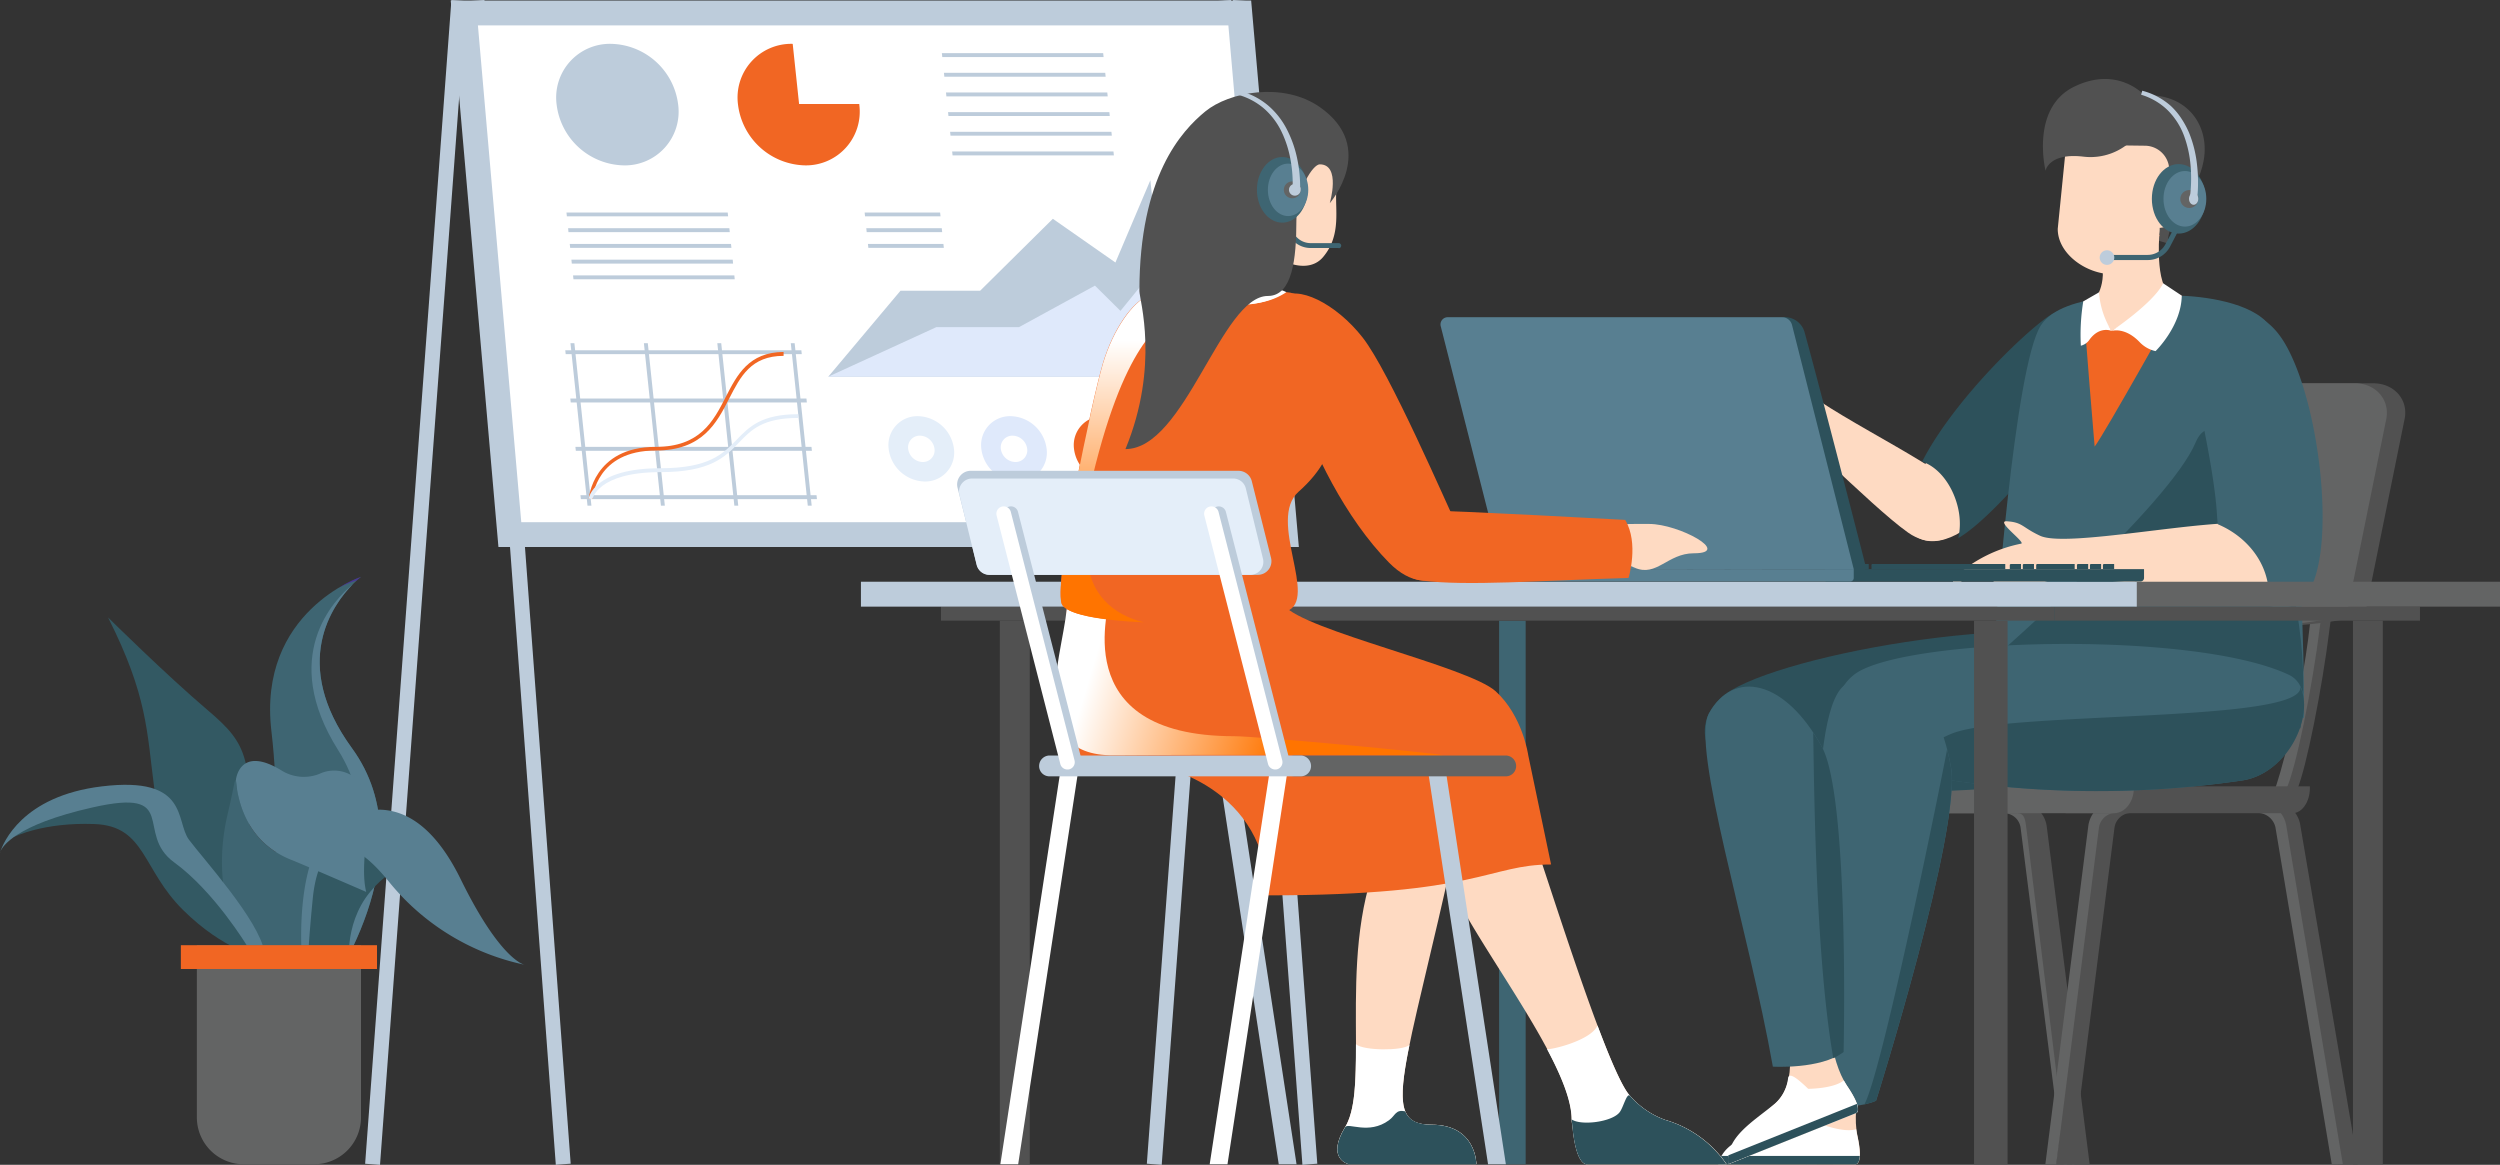 <svg xmlns="http://www.w3.org/2000/svg" xmlns:xlink="http://www.w3.org/1999/xlink" viewBox="0 0 485.87 226.38"><rect x="0" y="0" width="485.87" height="226.38" fill="#333333" stroke="none"/><defs><style>.cls-1{isolation:isolate;}.cls-2{fill:#bdccdb;}.cls-3{fill:#fff;}.cls-4{fill:#f16623;}.cls-5{fill:#dfe9fb;}.cls-6{fill:#e4eef9;}.cls-7{fill:#636464;}.cls-8{fill:#515151;}.cls-9{fill:#3e6572;}.cls-10{fill:#587f91;}.cls-11{opacity:0.44;}.cls-12{fill:#5400c0;}.cls-13{fill:#335963;}.cls-14{fill:url(#Безымянный_градиент_55);}.cls-15{fill:#faf8fb;}.cls-16{fill:#2d515b;}.cls-17{fill:#fedac2;}.cls-18{fill:url(#Безымянный_градиент_3);}.cls-19{fill:url(#Безымянный_градиент_3-2);}.cls-20{fill:url(#Безымянный_градиент_3-3);}.cls-21{fill:url(#Безымянный_градиент_3-4);}.cls-22{fill:url(#Безымянный_градиент_3-5);}.cls-23{fill:url(#Безымянный_градиент_3-6);}.cls-24{fill:url(#Безымянный_градиент_3-7);}.cls-25{fill:#ef91a8;}.cls-26,.cls-27{mix-blend-mode:multiply;}.cls-26{fill:url(#Безымянный_градиент_142);}.cls-27{fill:url(#Безымянный_градиент_142-2);}</style><linearGradient id="Безымянный_градиент_55" x1="51.8" y1="189.23" x2="50.72" y2="187.44" gradientUnits="userSpaceOnUse"><stop offset="0" stop-color="#d4ebff"/><stop offset="0.51" stop-color="#d6ecff"/><stop offset="0.71" stop-color="#ddefff"/><stop offset="0.85" stop-color="#e9f5ff"/><stop offset="0.97" stop-color="#fafdff"/><stop offset="1" stop-color="#fff"/></linearGradient><linearGradient id="Безымянный_градиент_3" x1="4842.88" y1="110.14" x2="4848.93" y2="110.14" gradientTransform="translate(-4506.5)" gradientUnits="userSpaceOnUse"><stop offset="0" stop-color="#99ceff"/><stop offset="1" stop-color="#d5e9ff"/></linearGradient><linearGradient id="Безымянный_градиент_3-2" x1="4835.59" y1="110.14" x2="4841.64" y2="110.14" xlink:href="#Безымянный_градиент_3"/><linearGradient id="Безымянный_градиент_3-3" x1="4828.3" y1="110.14" x2="4834.35" y2="110.14" xlink:href="#Безымянный_градиент_3"/><linearGradient id="Безымянный_градиент_3-4" x1="4821.01" y1="110.14" x2="4827.06" y2="110.14" xlink:href="#Безымянный_градиент_3"/><linearGradient id="Безымянный_градиент_3-5" x1="4814.94" y1="110.14" x2="4818.48" y2="110.14" xlink:href="#Безымянный_градиент_3"/><linearGradient id="Безымянный_градиент_3-6" x1="4810.64" y1="110.14" x2="4814.18" y2="110.14" xlink:href="#Безымянный_градиент_3"/><linearGradient id="Безымянный_градиент_3-7" x1="4806.6" y1="110.14" x2="4810.13" y2="110.14" xlink:href="#Безымянный_градиент_3"/><linearGradient id="Безымянный_градиент_142" x1="4293.21" y1="130.54" x2="4330.99" y2="141.76" gradientTransform="translate(-4081.17)" gradientUnits="userSpaceOnUse"><stop offset="0" stop-color="#fff"/><stop offset="1" stop-color="#ff7400"/></linearGradient><linearGradient id="Безымянный_градиент_142-2" x1="227.84" y1="66.19" x2="227.84" y2="112.17" gradientTransform="matrix(1, 0, 0, 1, 0, 0)" xlink:href="#Безымянный_градиент_142"/></defs><g class="cls-1"><g id="Layer_2" data-name="Layer 2"><g id="Layer_1-2" data-name="Layer 1"><rect class="cls-2" x="-32.61" y="111.74" width="226.78" height="2.9" transform="translate(-38.06 185.39) rotate(-85.76)"/><rect class="cls-2" x="99.63" y="-0.2" width="2.9" height="226.78" transform="translate(-8.09 7.78) rotate(-4.24)"/><rect class="cls-2" x="244.73" y="-0.2" width="2.9" height="226.78" transform="translate(-7.69 18.51) rotate(-4.24)"/><rect class="cls-2" x="119.31" y="111.74" width="226.78" height="2.9" transform="translate(102.63 336.89) rotate(-85.76)"/><polygon class="cls-2" points="252.43 106.31 243.16 0.11 87.6 0.11 96.87 106.31 252.43 106.31"/><polygon class="cls-3" points="101.31 101.49 247.15 101.49 238.73 4.93 92.88 4.93 101.31 101.49"/><path class="cls-2" d="M118.75,8.52a10.44,10.44,0,0,0-10.57,11.81,13.43,13.43,0,0,0,13,11.81A10.44,10.44,0,0,0,131.8,20.33,13.43,13.43,0,0,0,118.75,8.52Z"/><path class="cls-4" d="M167,20.21h-11.7L154.06,8.52H154a10.44,10.44,0,0,0-10.57,11.81,13.43,13.43,0,0,0,13.05,11.81A10.44,10.44,0,0,0,167,20.33.5.5,0,0,0,167,20.21Z"/><polygon class="cls-2" points="183.05 10.33 183.13 11.09 214.48 11.09 214.4 10.33 183.05 10.33"/><polygon class="cls-2" points="183.45 14.15 183.53 14.91 214.88 14.91 214.8 14.15 183.45 14.15"/><polygon class="cls-2" points="183.85 17.97 183.93 18.73 215.28 18.73 215.2 17.97 183.85 17.97"/><polygon class="cls-2" points="184.25 21.79 184.33 22.55 215.68 22.55 215.6 21.79 184.25 21.79"/><polygon class="cls-2" points="184.65 25.61 184.73 26.37 216.08 26.37 216 25.61 184.65 25.61"/><polygon class="cls-2" points="185.05 29.44 185.13 30.2 216.48 30.2 216.4 29.44 185.05 29.44"/><polygon class="cls-2" points="110.09 41.3 110.17 42.05 141.51 42.05 141.43 41.3 110.09 41.3"/><polygon class="cls-2" points="110.41 44.35 110.48 45.11 141.83 45.11 141.75 44.35 110.41 44.35"/><polygon class="cls-2" points="110.73 47.41 110.81 48.17 142.15 48.17 142.07 47.41 110.73 47.41"/><polygon class="cls-2" points="111.05 50.47 111.13 51.23 142.47 51.23 142.4 50.47 111.05 50.47"/><polygon class="cls-2" points="111.37 53.52 111.45 54.28 142.79 54.28 142.72 53.52 111.37 53.52"/><polygon class="cls-2" points="168.04 41.3 168.12 42.05 182.79 42.05 182.71 41.3 168.04 41.3"/><polygon class="cls-2" points="168.36 44.35 168.44 45.11 183.11 45.11 183.03 44.35 168.36 44.35"/><polygon class="cls-2" points="168.68 47.41 168.76 48.17 183.43 48.17 183.35 47.41 168.68 47.41"/><polygon class="cls-2" points="216.78 51.02 204.62 42.52 190.48 56.51 175 56.51 160.98 73.2 227.57 73.2 223.57 35.02 216.78 51.02"/><polygon class="cls-5" points="217.76 60.42 212.8 55.51 198.04 63.58 181.97 63.58 160.98 73.2 227.57 73.2 225.27 51.19 217.76 60.42"/><polygon class="cls-2" points="110.87 66.7 114.18 98.28 114.94 98.28 111.63 66.7 110.87 66.7"/><polygon class="cls-2" points="125.14 66.7 128.45 98.28 129.21 98.28 125.9 66.7 125.14 66.7"/><polygon class="cls-2" points="139.41 66.7 142.72 98.28 143.48 98.28 140.17 66.7 139.41 66.7"/><polygon class="cls-2" points="153.69 66.7 156.99 98.28 157.75 98.28 154.44 66.7 153.69 66.7"/><polygon class="cls-2" points="109.86 68.07 109.94 68.83 155.82 68.83 155.74 68.07 109.86 68.07"/><polygon class="cls-2" points="110.84 77.46 110.92 78.22 156.81 78.22 156.73 77.46 110.84 77.46"/><polygon class="cls-2" points="111.83 86.85 111.91 87.61 157.79 87.61 157.71 86.85 111.83 86.85"/><polygon class="cls-2" points="112.81 96.24 112.89 97 158.77 97 158.69 96.24 112.81 96.24"/><path class="cls-6" d="M178.39,80.88a5.62,5.62,0,0,0-5.68,6.35,7.22,7.22,0,0,0,7,6.35,5.62,5.62,0,0,0,5.69-6.35A7.23,7.23,0,0,0,178.39,80.88Zm.94,8.91a2.92,2.92,0,0,1-2.83-2.56,2.26,2.26,0,0,1,2.29-2.56,2.92,2.92,0,0,1,2.83,2.56A2.26,2.26,0,0,1,179.33,89.79Z"/><path class="cls-5" d="M196.4,80.88a5.62,5.62,0,0,0-5.68,6.35,7.22,7.22,0,0,0,7,6.35,5.62,5.62,0,0,0,5.69-6.35A7.23,7.23,0,0,0,196.4,80.88Zm.94,8.91a2.92,2.92,0,0,1-2.83-2.56,2.26,2.26,0,0,1,2.29-2.56,2.92,2.92,0,0,1,2.83,2.56A2.26,2.26,0,0,1,197.34,89.79Z"/><path class="cls-4" d="M214.41,80.88a5.62,5.62,0,0,0-5.68,6.35,7.22,7.22,0,0,0,7,6.35,5.62,5.62,0,0,0,5.69-6.35A7.23,7.23,0,0,0,214.41,80.88Zm.94,8.91a2.92,2.92,0,0,1-2.83-2.56,2.26,2.26,0,0,1,2.29-2.56,2.92,2.92,0,0,1,2.83,2.56A2.26,2.26,0,0,1,215.35,89.79Z"/><path class="cls-4" d="M141.05,77.15c-2.44,4.77-5,9.7-13.63,9.7-12.16,0-13,10-13,10.12l.75,0c0-.38.8-9.41,12.24-9.41,9.13,0,11.88-5.37,14.31-10.11,2.18-4.26,4.24-8.29,10.57-8.29v-.76C145.51,68.45,143.24,72.87,141.05,77.15Z"/><path class="cls-6" d="M143.15,85.48C140.52,88.2,137.8,91,128.39,91c-13,0-13.93,5.68-14,5.92l.75.1s.9-5.26,13.21-5.26c9.74,0,12.57-2.94,15.31-5.79,2.35-2.44,4.57-4.74,11.47-4.74V80.5C148,80.5,145.62,82.92,143.15,85.48Z"/><path class="cls-7" d="M389.64,155.88h-25a5.4,5.4,0,0,0-5.12,4.61l-8.38,65.78h2.12l8.33-65.47a3.26,3.26,0,0,1,3.05-2.75h25a3.26,3.26,0,0,1,3.05,2.75L401,226.27h2.11l-8.37-65.78A5.4,5.4,0,0,0,389.64,155.88Z"/><path class="cls-8" d="M392.62,155.88l-23.27.09c-2.47,0-8,2-8.37,4.51l-7.82,65.79h3.07l8.31-65.47c.21-1.49,3.86-2.75,5.31-2.75H392.1c1.45,0,1.52,1.5,1.73,3l8,65.22h4.29l-8.36-65.79A5.45,5.45,0,0,0,392.62,155.88Z"/><path class="cls-8" d="M442,155.73H413.39c-2.47,0-5.67,2.14-6,4.76l-7.82,65.78h3.07l8.31-65.44A3.32,3.32,0,0,1,414,158h27.37c1.45,0,.77,1,1,2.52l12,65.77h3.9l-11.19-65.78A5.5,5.5,0,0,0,442,155.73Z"/><path class="cls-7" d="M439,155.73H411a5.5,5.5,0,0,0-5.14,4.77l-8.35,65.77h2.11l8.31-65.45A3.32,3.32,0,0,1,411,158h28a3.56,3.56,0,0,1,3.24,2.86l10.94,65.43h2.15l-11-65.85A5.73,5.73,0,0,0,439,155.73Z"/><path class="cls-8" d="M443.61,153.48h2.82c1.77-4.08,4.88-19.63,6.34-31.48.18-1.42.32-2.54.41-3.13l.18-1.07-2.07-.36C449.35,129.8,444,153,443.61,153.48Z"/><path class="cls-7" d="M442.06,153.48h2.22c1.87-3.84,5.08-19.54,6.61-31.86.17-1.38.31-2.48.4-3.06l-2.06-.36C447.91,134.59,442.54,152.82,442.06,153.48Z"/><path class="cls-8" d="M406.51,121.33c-.46,3.45-3.46,19.68-4.46,24.65a39.75,39.75,0,0,1-2,7.5h2.11c1.75-4.35,4.89-20,6.46-31.86.16-1.24.55-3.82.55-3.82l-2.06-.36S406.67,120.07,406.51,121.33Z"/><path class="cls-7" d="M398,153.48h2.16c1.82-4,5-19.64,6.48-31.78.17-1.43.31-2.55.41-3.14L405,118.2C402.76,141.68,398.53,152.6,398,153.48Z"/><path class="cls-8" d="M461.23,74.49H419.39a8.5,8.5,0,0,0-8.26,6.74l-5.49,38.08a181.83,181.83,0,0,0,30.56,2.58c17,0,23.44-2.58,23.44-2.58l7.73-38.08C468,77.52,465.19,74.49,461.23,74.49Z"/><path class="cls-7" d="M457.66,74.49H415.83a8.5,8.5,0,0,0-8.26,6.74l-7.73,38.08a230.25,230.25,0,0,0,32.8,2.58c17,0,23.44-2.58,23.44-2.58l7.73-38.08C464.39,77.52,461.62,74.49,457.66,74.49Z"/><path class="cls-8" d="M398.34,152.82c0,.11,0,.22,0,.34,0,2.7,1.53,4.89,3.41,4.89h43.75c1.89,0,3.42-2.19,3.42-4.89,0-.12,0-.23,0-.34Z"/><path class="cls-7" d="M355.51,152.82c0,.11,0,.22,0,.34,0,2.7,1.74,4.89,3.89,4.89h51.42c2.15,0,3.89-2.19,3.89-4.89,0-.12,0-.23,0-.34Z"/><path class="cls-9" d="M70.16,112.11s-20.15,6.77-17.41,30-1.21,51.54-1.21,51.54H63s20.46-27.59,5.39-48.26S70.16,112.11,70.16,112.11Z"/><path class="cls-10" d="M68.56,113.55c-3.66,3-14.33,14-2.84,32.24,13.66,21.63-8.6,47.79-8.6,47.79l-5.52-.37c0,.28-.06.44-.06.44H63s20.46-27.59,5.39-48.26C56.31,128.8,64.76,117.41,68.56,113.55Z"/><g class="cls-11"><path class="cls-12" d="M69.35,112.8c.49-.45.81-.69.81-.69a24.6,24.6,0,0,0-4.27,2.08A25.88,25.88,0,0,1,69.35,112.8Z"/></g><path class="cls-13" d="M48.11,168c1.07-20.62.24-23.2-7.77-30S21,120,21,120c7.69,15.23,7.54,22.16,9,33.36,1.13,8.7,14.18,26.05,20,33.4C48.71,183.73,47.57,178.19,48.11,168Z"/><path class="cls-14" d="M52.75,190.12s-1.08-1.29-2.75-3.41C51.3,189.73,52.75,190.12,52.75,190.12Z"/><path class="cls-9" d="M44.21,158.37c-4,17.12,4.5,28.63,4.5,28.63H57.1c0-5.9.4-11.56,3.18-17.29a5.63,5.63,0,0,1,.51-.85c-1.19-.55-2.5-1.11-4-1.67C41.34,161.24,48.21,141.24,44.21,158.37Z"/><path class="cls-13" d="M66,162.67c-8.51,4.31-6.05,22.78-6.05,22.78l8,2.87s-1.43-8.41,4-15,9-4.05,9-4.05S74.47,158.37,66,162.67Z"/><path class="cls-13" d="M25.13,154c-14.29,0-22.29,8.61-22.29,8.61s5.57-2.83,15.52-2.46,9.23,8.82,17.23,16.72,14.67,9,14.67,9-10.6-15.32-18.36-25.74C30.53,158.28,31.87,154,25.13,154Z"/><path class="cls-15" d="M.07,165.51a1.21,1.21,0,0,0-.07.24S0,165.66.07,165.51Z"/><path class="cls-10" d="M36.72,163.19c-2.67-3.59.1-12.41-16.92-10.36C4.24,154.7.59,163.93.07,165.51c.4-1,2.88-5.19,17.88-8.58,17.23-3.9,8.1,5,15.9,10.67S48,183.8,48,183.8s4.41,7.39,3.39,1.23S39.39,166.78,36.72,163.19Z"/><path class="cls-10" d="M89.54,170.88C81.75,155,72.32,156,66.06,159.49c-8.9,4.94-7.44,25.54-7.44,25.54l1.28.42s.21-4,.89-10.88,4-16.63,14.91-3.07a46.24,46.24,0,0,0,26.26,16S97.34,186.78,89.54,170.88Z"/><path class="cls-10" d="M68.93,151.09a6.67,6.67,0,0,0-6.85-.69,8.19,8.19,0,0,1-7.4-.68c-8.2-5-8.83,1.86-8.83,1.86l.23,1.85s0,0,0,.06c.59,3.42,2.51,10.53,10.73,13.7,1.46.56,14.36,6.15,14.36,6.15C69.44,166.26,74,154.78,68.93,151.09Z"/><path class="cls-7" d="M47.37,226.27H61.05a9.11,9.11,0,0,0,9.11-9.11V183.7H38.26v33.46A9.11,9.11,0,0,0,47.37,226.27Z"/><rect class="cls-4" x="35.15" y="183.7" width="38.12" height="4.62"/><path class="cls-16" d="M414.75,125.16c6.91,2.58,7.05,22-3.32,24.47-16.93,4-38.32,5-65,4.05-10.66-.36-20.21-10.11-12.05-18S395.38,118,414.75,125.16Z"/><path class="cls-8" d="M412.06,38c-.09,7.43,9.23,9.28,9.23,9.28.07-5.51,5.82-9.31,7-16.15,1.25-7.09-3.73-13.87-13.3-12.44C409.13,19.58,412.16,30.59,412.06,38Z"/><path class="cls-17" d="M406.19,74.76c-3.08,6.7-20.92,26.46-26,29.14-6,3.12-11,.36-9.55-6.51,1.58-7.36,19.94-29,23.21-31.53C399.75,61.34,410.05,66.37,406.19,74.76Z"/><path class="cls-17" d="M381.32,95.29c-6.72-6.39-30.45-17-33-22s-2.75-11.1-7.17-10.65-6.78,3.55-8.74,7.22c-1.3,2.41,2.87,5,8.52,7.86s22.29,20.4,29.89,25.78S385.88,99.6,381.32,95.29Z"/><path class="cls-16" d="M398.88,61c-4,2.26-18.84,16.16-25.27,28.62a.49.49,0,0,0,0,.11,7.89,7.89,0,0,1,1.47.69c3.18,1.93,5.17,5.89,5.68,9.49a13.29,13.29,0,0,1-.16,4.67c9.27-5.46,27.43-30,28.93-33.29C413.35,62.9,405.36,57.32,398.88,61Z"/><path class="cls-9" d="M422.9,57.44c5.22.07,14.87,1.31,18.23,5.88s6.67,45.17,6.67,76.2c0,0-42.75,1.73-60.08-15.83,0,0,3.76-52.46,8.93-60.47C401,56.54,417.69,57.38,422.9,57.44Z"/><path class="cls-16" d="M426.71,86C421.64,98.13,387.39,128,387.39,128c17.33,17.55,59.69,13.54,59.69,13.54C451.11,112,432.13,73.11,426.71,86Z"/><path class="cls-9" d="M444.84,131.15c6.66,3.15,1.42,19-9.13,20.53a194.08,194.08,0,0,1-65-1.48c-5.33-1-19.28-11.8-10.47-19S426.15,122.33,444.84,131.15Z"/><path class="cls-16" d="M379.61,142.47c11.61-4.31,68.37-1.95,67.45-9,2.73,5.71-2.4,16.9-11.35,18.23a194.08,194.08,0,0,1-65-1.48C366.6,149.44,376.06,143.79,379.61,142.47Z"/><path class="cls-4" d="M424,57.46s-15.06,27-16.91,29.33c0,0-1.83-21.5-2.19-28Z"/><path class="cls-4" d="M419.46,47.27c.09-1,.2-1.6.2-1.6s-11.13-6.94-11.53,1.46Z"/><path class="cls-17" d="M410.37,64.32l-3.78-5.53s2.94-2.53,1.86-8.12c-2.64-13.64,11.21-5,11.21-5s-1,11.72,3.24,11.77Z"/><path class="cls-17" d="M401.56,28.12l-1.64,16.32c-.06,4.81,5.43,8.79,10.51,8.85h0a9,9,0,0,0,9.3-8.6v-.4s5.26-.3,5.33-5.65-3.47-3.21-3.47-3.21l0-2.28a4.76,4.76,0,0,0-4.7-4.83Z"/><path class="cls-17" d="M437.62,101.76c-9.22-1-36,4.78-41.14,2.36-3.52-1.64-3.34-2.61-6.45-2.81-2.32-.15,3.75,4.16,2.77,4.35a27,27,0,0,0-12.4,6.08c-1.68,1.58-.56,2.14.8,1.26,5.94-3.88,6.61,2.3,9.55,2.34,4.11,0,4.82-1.85,7.51-2.51,6.19-1.51,33.15,2.72,42.46,2.84C448.67,115.77,443.86,102.44,437.62,101.76Z"/><path class="cls-9" d="M440.94,116.05c.14-6.49-4.26-11.79-9.91-14.16-.06-.54-.12-1.09-.15-1.65-.57-10.17-5.05-27.76-5-29.62.1-7,11.66-16.29,18.73-2.91,6.44,12.17,9.23,38.59,4.19,47.05a6.23,6.23,0,0,1-7.95,2.89C440.88,117.12,440.92,116.59,440.94,116.05Z"/><path class="cls-3" d="M420.41,55.06c-1.9,3.84-10,9.26-10,9.26s2.58-.87,5.52,2.27a6.08,6.08,0,0,0,3,1.65s5-4.85,5.09-10.78Z"/><path class="cls-3" d="M407.93,56.82a16.52,16.52,0,0,0,2.44,7.49s-2.25-1-4.23,1.63a2.88,2.88,0,0,1-1.73,1.25,40,40,0,0,1,.47-8.62Z"/><path class="cls-8" d="M414.9,26.69a11.57,11.57,0,0,1-10.12,3.74c-6.62-.74-7.23,2.74-7.23,2.74s-3-12.12,5.54-16.31,13.7,1.68,13.7,1.68Z"/><path class="cls-17" d="M346.72,218.67c5.8-2,7.21-10.88,7.8-16.14l8.47,3.05s-3.35,9-2,15.12-.51,5.55-.51,5.55H333.93S340.92,220.69,346.72,218.67Z"/><path class="cls-3" d="M346.72,218.67a7.87,7.87,0,0,0,4.15-3.62c.67-1.19,1.82,1,2.87,3.36,0,0,4.59,1.82,7,1.05.06.42.12.85.21,1.24,1.33,6.13-.51,5.55-.51,5.55H333.93C335.24,221.24,341.12,220.45,346.72,218.67Z"/><path class="cls-16" d="M361.45,224.65c-.1,1.88-1,1.6-1,1.6H333.93a5.13,5.13,0,0,1,.64-1.6Z"/><path class="cls-9" d="M358.41,133.2c-7.66,6.24-4.16,51.19-8,81.07,0,0,8.85,2,14.2-.34,0,0,16.64-52.76,14.56-64.82C376.37,132.93,366.62,126.49,358.41,133.2Z"/><path class="cls-16" d="M378.4,145.64c.29,1.08.55,2.23.76,3.47,2.08,12.06-14.56,64.82-14.56,64.82a12.16,12.16,0,0,1-2.26.7C366,207.94,378.37,146.34,378.4,145.64Z"/><path class="cls-17" d="M345,214.46c4.64-4,2.65-12.78,1.24-17.88l9-.32s.23,9.6,3.74,14.79,1.6,5.34,1.6,5.34l-24.65,9.86S340.33,218.49,345,214.46Z"/><path class="cls-3" d="M345,214.46a7.91,7.91,0,0,0,2.51-4.9c.17-1.36,2.08.29,3.91,2.05,0,0,4.94,0,6.92-1.64.21.37.42.74.65,1.08,3.51,5.2,1.6,5.34,1.6,5.34l-24.65,9.86C335.26,221.11,340.44,218.19,345,214.46Z"/><path class="cls-16" d="M360.87,214.54c.61,1.78-.31,1.85-.31,1.85l-24.65,9.86a5.19,5.19,0,0,1,0-1.72Z"/><path class="cls-9" d="M332.13,138.64c-3.57,6.39,7.73,42.07,12.42,68.66,0,0,9.28.56,13.75-2.84,0,0,1.16-49.56-4.23-59.33C346.85,132,336.91,130.07,332.13,138.64Z"/><path class="cls-16" d="M352.37,142.36c.58.85,1.15,1.77,1.7,2.77,5.39,9.77,4.23,59.33,4.23,59.33a13,13,0,0,1-2,1.2C352.39,183.52,352.54,143,352.37,142.36Z"/><path class="cls-9" d="M423.42,31.89c-2.87,0-5.21,3-5.21,6.75s2.34,6.76,5.21,6.76,5.21-3,5.21-6.76S426.3,31.89,423.42,31.89Z"/><ellipse class="cls-10" cx="424.63" cy="38.64" rx="4.16" ry="5.4"/><path class="cls-7" d="M425.93,37a1.74,1.74,0,1,0,1.29,1.68A1.52,1.52,0,0,0,425.93,37Z"/><ellipse class="cls-2" cx="426.33" cy="38.64" rx="0.9" ry="1.16"/><path class="cls-2" d="M425.61,38.3a28.31,28.31,0,0,0,.13-6,21.9,21.9,0,0,0-1.27-5.89,13.78,13.78,0,0,0-3.2-5,12.54,12.54,0,0,0-5.15-3l.22-.78a13.41,13.41,0,0,1,5.6,3A13.56,13.56,0,0,1,424,23.11a17.53,17.53,0,0,1,1.5,2.84,23,23,0,0,1,1.5,6.19,27.94,27.94,0,0,1,.18,3.17,24.85,24.85,0,0,1-.16,3.2Z"/><path class="cls-9" d="M417.41,50.54H409v-1h8.39a3.9,3.9,0,0,0,3.45-2.07l1.67-3.1.85.46L421.71,48A4.87,4.87,0,0,1,417.41,50.54Z"/><path class="cls-2" d="M410.91,50.05a1.42,1.42,0,1,1-1.42-1.41A1.42,1.42,0,0,1,410.91,50.05Z"/><rect class="cls-8" x="457.29" y="120.63" width="5.8" height="105.64"/><polygon class="cls-9" points="291.35 226.27 296.51 226.27 296.51 169.58 296.51 120.63 291.35 120.63 291.35 226.27"/><rect class="cls-8" x="399.33" y="117.9" width="70.99" height="2.72"/><rect class="cls-8" x="182.88" y="117.9" width="216.45" height="2.72"/><rect class="cls-8" x="383.65" y="120.63" width="6.52" height="105.64"/><polygon class="cls-8" points="194.32 226.27 200.13 226.27 200.13 169.58 200.13 120.63 194.32 120.63 194.32 226.27"/><rect class="cls-7" x="414.89" y="113.06" width="70.99" height="4.84"/><rect class="cls-2" x="167.32" y="113.06" width="247.96" height="4.84"/><path class="cls-16" d="M354.63,112.67a.34.34,0,0,0,.35.35h61a.7.7,0,0,0,.71-.7v-1.71h-62Z"/><path class="cls-16" d="M408.7,109.9v.71h2.18v-1h-1.94A.24.24,0,0,0,408.7,109.9Z"/><path class="cls-16" d="M406.18,109.9v.71h2.17v-1h-1.94A.23.23,0,0,0,406.18,109.9Z"/><path class="cls-16" d="M403.65,109.9v.71h2.18v-1h-1.94A.24.24,0,0,0,403.65,109.9Z"/><path class="cls-16" d="M393.13,109.9v.71h2.17v-1h-1.94A.23.23,0,0,0,393.13,109.9Z"/><path class="cls-16" d="M390.6,109.9v.71h2.18v-1h-1.94A.24.24,0,0,0,390.6,109.9Z"/><path class="cls-16" d="M361,109.9v.71h2.18v-1h-1.94A.24.24,0,0,0,361,109.9Z"/><path class="cls-16" d="M358.43,109.9v.71h2.17v-1h-1.93A.24.24,0,0,0,358.43,109.9Z"/><path class="cls-16" d="M395.73,109.9v.71h7.48v-1H396A.24.24,0,0,0,395.73,109.9Z"/><path class="cls-16" d="M350.23,109.9v.71h7.48v-1h-7.24A.24.24,0,0,0,350.23,109.9Z"/><path class="cls-16" d="M363.72,109.9v.71h26v-1H364A.23.23,0,0,0,363.72,109.9Z"/><path class="cls-18" d="M342.2,109.66h-5.28a.54.54,0,0,0-.54.54v.41h6.05v-.71A.23.23,0,0,0,342.2,109.66Z"/><path class="cls-19" d="M334.91,109.66h-5.28a.54.54,0,0,0-.54.54v.41h6.05v-.71A.23.23,0,0,0,334.91,109.66Z"/><path class="cls-20" d="M327.62,109.66h-5.28a.54.54,0,0,0-.54.54v.41h6.05v-.71A.23.23,0,0,0,327.62,109.66Z"/><path class="cls-21" d="M320.33,109.66h-5.28a.54.54,0,0,0-.54.54v.41h6.05v-.71A.23.23,0,0,0,320.33,109.66Z"/><path class="cls-22" d="M311.74,109.66H309a.54.54,0,0,0-.54.54v.41H312v-.71A.24.24,0,0,0,311.74,109.66Z"/><path class="cls-23" d="M307.44,109.66h-2.76a.54.54,0,0,0-.53.54v.41h3.53v-.71A.24.24,0,0,0,307.44,109.66Z"/><path class="cls-24" d="M303.4,109.66h-2.76a.54.54,0,0,0-.54.54v.41h3.54v-.71A.24.24,0,0,0,303.4,109.66Z"/><path class="cls-16" d="M350.76,64.74a4,4,0,0,0-4.2-3.09l13.86,51.09a2.79,2.79,0,0,0,2-3.37C361.89,107.19,353.65,75.18,350.76,64.74Z"/><path class="cls-10" d="M346.3,61.65H281.35A1.4,1.4,0,0,0,280,63.39l12,47.22h68.27l-12-47.47A2,2,0,0,0,346.3,61.65Z"/><path class="cls-10" d="M292.21,112.67a.35.35,0,0,0,.35.35h67a.7.7,0,0,0,.71-.7v-1.71H292.21Z"/><path class="cls-2" d="M308.74,107H291l-1.25-5.06h18.38a1.36,1.36,0,0,1,1.31,1l.62,2.35A1.36,1.36,0,0,1,308.74,107Z"/><path class="cls-17" d="M329.18,107.53c-5.08,0-7.23,4.67-11.46,2.81s-6.19-1.75-6-5.27,3-3.24,8.8-3.24S336.73,107.53,329.18,107.53Z"/><path class="cls-17" d="M278.23,218.59c-10.37,0-5-10.45,4.74-55l-13.1-1.06c-11,19.84-3.13,47.79-8.44,56.5-3.78,6.2.66,7.19.66,7.19h24.84S286.93,218.59,278.23,218.59Z"/><path class="cls-3" d="M278.23,218.59c-6.07,0-6.75-3.59-4.31-15.49-1.39,1.18-9,1.11-10.39-.16,0,7.08-.14,12.91-2.1,16.12-3.78,6.2.66,7.19.66,7.19h24.84S286.93,218.59,278.23,218.59Z"/><path class="cls-16" d="M278.23,218.59c-2.94,0-4.48-1-5.13-2.61-1.92-.38-1.84.77-3.16,1.74-3.92,2.88-7.93.39-8.51,1.34-3.78,6.2.66,7.19.66,7.19h24.84S286.93,218.59,278.23,218.59Z"/><path class="cls-17" d="M323.64,217.66a16.35,16.35,0,0,1-6.85-4.69c-4.74-5.07-17.71-48-19.74-52.8L280,165.71c0,9.84,25.47,39,25.47,51.83,0,.5.13,1,.18,1.52.77,7.94,2.91,7.19,2.91,7.19h27A21.84,21.84,0,0,0,323.64,217.66Z"/><path class="cls-3" d="M323.64,217.66a16.35,16.35,0,0,1-6.85-4.69c-1.49-1.59-3.8-6.94-6.32-13.66-1.28,2.94-9.15,4.78-9.81,4.58,2.82,5.3,4.77,10.1,4.77,13.65,0,.5.13,1,.18,1.52.77,7.94,2.91,7.19,2.91,7.19h27A21.84,21.84,0,0,0,323.64,217.66Z"/><path class="cls-16" d="M323.64,217.66a16.42,16.42,0,0,1-6.85-4.69c-.62-.68-1.28,2.22-2,3.17-1.43,1.91-7.52,2.7-9.37,1.4.1.55.13,1,.18,1.52.77,7.94,2.91,7.19,2.91,7.19h27A21.84,21.84,0,0,0,323.64,217.66Z"/><polygon class="cls-2" points="240.33 149.94 236.87 149.94 248.52 226.27 251.98 226.27 240.33 149.94"/><path class="cls-17" d="M251.14,49.23s-3.48.45-3.93,3a8,8,0,0,0,1,5s-7.41,2-14-.59A35.11,35.11,0,0,0,237.64,43C237.7,35.94,251.14,49.23,251.14,49.23Z"/><path class="cls-25" d="M243.72,53.91a6.54,6.54,0,0,1,5.79-6.22c-3.59-3.28-11.82-10.22-11.87-4.72a35.11,35.11,0,0,1-3.41,13.65,22.55,22.55,0,0,0,9.36,1.26C243.62,56.56,243.71,55.23,243.72,53.91Z"/><path class="cls-17" d="M259.37,28.26a41,41,0,0,1,.36,8.49c-.35,3.83,1.07,8.9-2.61,13.23s-12.1-.49-14.05-5.73-.23-9.34,2.48-11.74S259.37,28.26,259.37,28.26Z"/><path class="cls-4" d="M207.43,116.51c0,8.89-7.43,35.05,10.94,32.1,8.2-1.32,28,5.39,28,25.4,41.21,0,42.86-6,55.08-6l-4.44-21.23s-1.06-7.65-6.34-12.44-37.24-11.81-41.13-16.69S207.43,116.51,207.43,116.51Z"/><path class="cls-26" d="M239.84,143.08c-33.25,0-23.84-26.05-24.17-27.23-4.85.33-8.24.66-8.24.66,0,8.89-9.48,30.48,9.12,30.28,13.3-.15,46.3-.08,64,0C278.51,146.28,244.36,143.08,239.84,143.08Z"/><polygon class="cls-2" points="281.01 149.94 277.55 149.94 289.2 226.27 292.66 226.27 281.01 149.94"/><path class="cls-4" d="M250,56.78c3.69.17,9.8,5.11,9.8,12.65,0,9.95,1.7,18.08-7.4,26.11-6.26,5.53,4.06,21-2.4,23.28-7.64,2.72-42.39,3.46-43.72-1.64s6-39.75,8.07-46.6,5.76-11.77,8.56-13S243.26,56.45,250,56.78Z"/><path class="cls-27" d="M211.35,108.35c-.19-4.29-.58-8.92.38-13.11,6.61-29.15,14-32.23,16.89-34.76,3.48-3,7.66-1,12.29-1.18,6.25-.21,8.58-2.54,8.63-2.55-7.08-.3-23.88-.34-26.6.84s-6.5,6.19-8.56,13-9.41,41.5-8.07,46.6c.59,2.23,7.62,3.41,16,3.76C216.36,119.51,211.67,115.45,211.35,108.35Z"/><path class="cls-3" d="M250,56.78c-2.25-1.17-4.21-.32-6.28-2.33a13.26,13.26,0,0,0-9-3.31L229,56.81S242.21,62.1,250,56.78Z"/><path class="cls-4" d="M249,57.93c3-2.69,10.61,1,15.83,7.67s16.1,31.92,18.83,37.67c2.55,5.36-5.22,14.69-13.71,6.07S255,87.44,252,78,245.73,60.85,249,57.93Z"/><path class="cls-2" d="M244.52,111.72H192.36a2.68,2.68,0,0,1-2.56-2.09l-3.68-14.75a2.65,2.65,0,0,1,2.46-3.38h52.16a2.68,2.68,0,0,1,2.56,2.08L247,108.34A2.65,2.65,0,0,1,244.52,111.72Z"/><path class="cls-6" d="M243,111.72H192.26a2.52,2.52,0,0,1-2.45-1.93l-3.34-13.63A2.53,2.53,0,0,1,188.93,93h50.76A2.52,2.52,0,0,1,242.14,95l3.33,13.63A2.53,2.53,0,0,1,243,111.72Z"/><path class="cls-7" d="M292.61,150.88h-41a2,2,0,0,1-2.05-2h0a2.05,2.05,0,0,1,2.05-2.05h41a2.05,2.05,0,0,1,2.05,2.05h0A2,2,0,0,1,292.61,150.88Z"/><polygon class="cls-3" points="246.75 149.94 250.21 149.94 238.56 226.27 235.1 226.27 246.75 149.94"/><polygon class="cls-3" points="206.07 149.94 209.53 149.94 197.88 226.27 194.42 226.27 206.07 149.94"/><path class="cls-2" d="M252.8,150.88H204a2,2,0,0,1-2.05-2h0a2.05,2.05,0,0,1,2.05-2.05H252.8a2.05,2.05,0,0,1,2,2.05h0A2,2,0,0,1,252.8,150.88Z"/><path class="cls-2" d="M249.25,149.55a1.42,1.42,0,0,1-1.38-1.07l-12.38-48.29a1.42,1.42,0,1,1,2.76-.7l12.38,48.28a1.43,1.43,0,0,1-1,1.74A1.39,1.39,0,0,1,249.25,149.55Z"/><path class="cls-3" d="M247.82,149.55a1.44,1.44,0,0,1-1.38-1.07l-12.38-48.29a1.42,1.42,0,0,1,2.76-.7l12.38,48.28a1.43,1.43,0,0,1-1,1.74A1.47,1.47,0,0,1,247.82,149.55Z"/><path class="cls-2" d="M208.87,149.55a1.44,1.44,0,0,1-1.38-1.07l-12.38-48.29a1.43,1.43,0,0,1,1-1.73,1.41,1.41,0,0,1,1.73,1l12.39,48.28a1.44,1.44,0,0,1-1,1.74A1.47,1.47,0,0,1,208.87,149.55Z"/><path class="cls-3" d="M207.45,149.55a1.42,1.42,0,0,1-1.38-1.07l-12.38-48.29a1.42,1.42,0,1,1,2.76-.7l12.38,48.28a1.43,1.43,0,0,1-1,1.74A1.39,1.39,0,0,1,207.45,149.55Z"/><path class="cls-4" d="M276.45,112.84c8.65,1.09,22.57,0,40.05-.52,0,0,2.08-6.73-.65-11.28,0,0-33.3-1.83-36.85-1.74S267.44,111.71,276.45,112.84Z"/><path class="cls-9" d="M260.16,48.2h-5.44a4.74,4.74,0,0,1-4.18-2.49l-1.6-3a.48.48,0,0,1,.19-.65.49.49,0,0,1,.66.19l1.61,3a3.75,3.75,0,0,0,3.32,2h5.44a.48.48,0,0,1,0,1Z"/><path class="cls-8" d="M256.49,20.8c11.32,7.9,1.95,18.69,1.95,18.69s2.22-7.55-1.95-7.55c-1.32,0-4.54,4.89-4.54,10.94,0,7.46-.78,14.64-5.54,14.64-9.06,0-16.07,29.76-27.68,29.76,6.7-16.28,2.71-29.07,2.71-30.71,0-22.32,8.19-31.11,12.79-34.9S249.35,15.83,256.49,20.8Z"/><path class="cls-9" d="M249.2,30.52c-2.72,0-4.92,2.85-4.92,6.37s2.2,6.38,4.92,6.38,4.91-2.86,4.91-6.38S251.91,30.52,249.2,30.52Z"/><path class="cls-10" d="M250.34,31.8c-2.17,0-3.93,2.28-3.93,5.09s1.76,5.1,3.93,5.1,3.92-2.28,3.92-5.1S252.51,31.8,250.34,31.8Z"/><path class="cls-7" d="M251.56,35.31a1.64,1.64,0,1,0,1.23,1.58A1.44,1.44,0,0,0,251.56,35.31Z"/><path class="cls-2" d="M251.94,35.79a1.14,1.14,0,1,0,.85,1.1A1,1,0,0,0,251.94,35.79Z"/><path class="cls-2" d="M251.22,36.63A25.49,25.49,0,0,0,250.8,31a20.92,20.92,0,0,0-1.72-5.37,14.16,14.16,0,0,0-3.35-4.47,13.11,13.11,0,0,0-4.9-2.68l.22-.78a14,14,0,0,1,5.31,2.72,15.19,15.19,0,0,1,3.73,4.7,22.19,22.19,0,0,1,2,5.63,26.85,26.85,0,0,1,.59,6Z"/></g></g></g></svg>